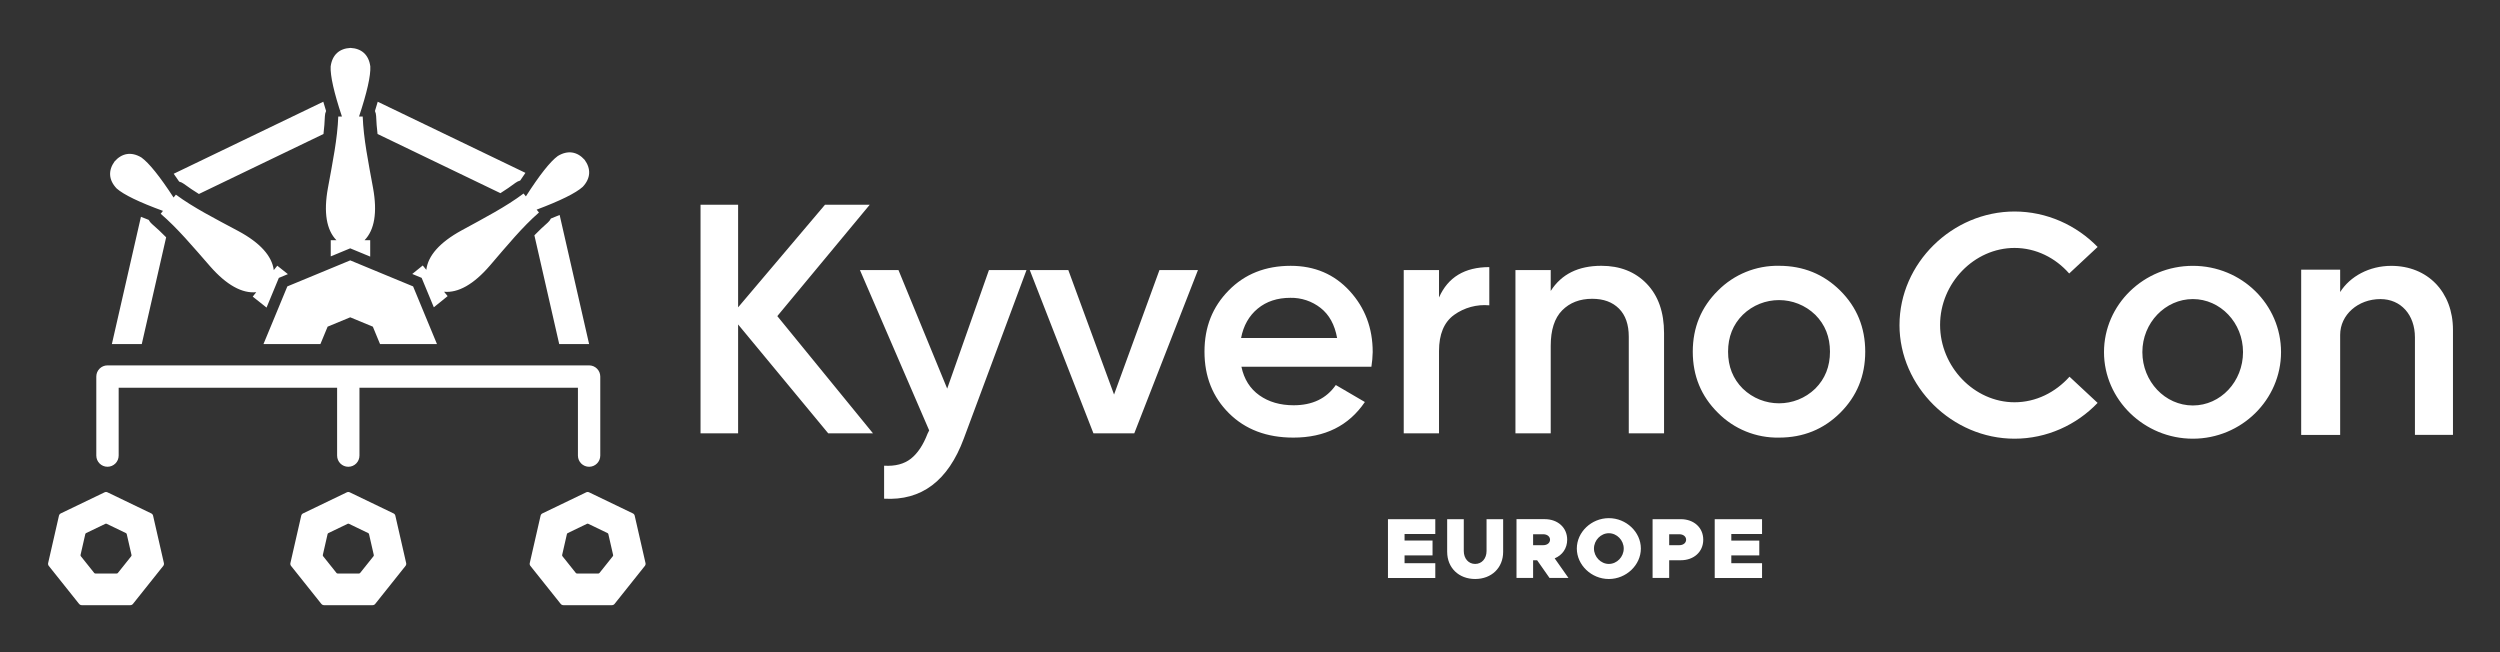 <svg xmlns="http://www.w3.org/2000/svg" role="img" viewBox="-20.84 -18.84 1343.68 350.68"><rect x="-20.84" y="-18.84" width="1343.68" height="350.68" fill="#333333" stroke="none"/><title>KyvernoConEU-horizontal-white.svg</title><defs><style>.cls-1{fill-rule:evenodd}.cls-1,.cls-2{fill:#fff}</style></defs><path d="M54.91 97.68l-15.62 68.41h16.07l13.1-57.39c-2.48-2.51-5.02-4.93-7.64-7.17-.72-.61-1.3-1.36-1.73-2.19-1.35-.52-2.76-1.07-4.18-1.66m97.99-61.84L72.52 74.55c1.03 1.43 2.01 2.86 2.93 4.22.91.23 1.77.64 2.53 1.2 2.59 1.91 5.3 3.72 8.09 5.45l66.95-32.24c.38-3.23.65-6.45.76-9.63.03-.94.25-1.86.64-2.72-.5-1.59-1.01-3.27-1.5-4.99zm108.65 38.22l-79.37-38.22c-.49 1.72-1 3.4-1.5 4.99.39.86.61 1.78.64 2.72.11 3.18.38 6.4.76 9.63l66.04 31.8c2.8-1.77 5.52-3.61 8.11-5.56.75-.57 1.61-.98 2.52-1.22.89-1.34 1.83-2.73 2.82-4.14zm34.24 92.03L279.95 96.7c-1.6.68-3.17 1.32-4.69 1.91-.42.84-1 1.59-1.71 2.21-2.46 2.14-4.84 4.43-7.17 6.82l13.34 58.45h16.07zm-89.41-42.24l1.91 2.35c.88-7.53 7.13-14.75 18.98-21.22 12.35-6.75 23.89-12.73 33.29-19.81l1.25 1.54c7.35-11.48 13.06-18.7 17.12-21.68 5.47-3.33 10.52-2.36 14.44 2.02 3.47 4.75 3.37 9.89-1.02 14.55-3.75 3.36-12.01 7.44-24.76 12.24l1.25 1.54c-8.88 7.73-17.13 17.76-26.3 28.44-8.79 10.24-17.16 14.85-24.7 14.15l1.91 2.35-7.42 6-6.55-15.82-5.04-2.09 5.66-4.58zM115 140.57l1.89-2.37c-7.54.76-15.94-3.77-24.82-13.93-9.26-10.6-17.6-20.56-26.55-28.21l1.23-1.55c-12.8-4.69-21.09-8.7-24.87-12.03-4.43-4.62-4.58-9.76-1.15-14.54 3.89-4.42 8.93-5.43 14.42-2.15 4.09 2.94 9.86 10.11 17.31 21.53l1.23-1.55c9.47 7 21.05 12.88 33.46 19.52 11.91 6.37 18.21 13.54 19.16 21.05l1.89-2.37 5.7 4.53-4.87 2.02-6.61 15.96-7.43-5.91zm41.94-30.32h3.03c-5.29-5.42-6.98-14.82-4.55-28.1 2.53-13.85 5.13-26.58 5.55-38.34h1.98c-4.3-12.94-6.32-21.92-6.07-26.95.86-6.34 4.79-9.66 10.66-9.95 5.88.29 9.81 3.61 10.66 9.95.25 5.03-1.78 14.01-6.07 26.95h1.98c.42 11.76 3.02 24.49 5.55 38.34 2.43 13.28.74 22.68-4.55 28.1h3.03v8.83l-10.75-4.45-10.46 4.33v-8.72zm10.46 10.85l16.89 7 16.9 6.99 6.99 16.9 5.84 14.1h-30.6l-1.36-3.28-2.51-6.08-6.08-2.51-6.07-2.52-6.08 2.52-6.07 2.51-2.52 6.08-1.36 3.28h-30.6l5.84-14.1 6.99-16.9 16.9-6.99 16.9-7zM42.94 226.02c0 3.32-2.69 6.01-6.01 6.01s-6.01-2.69-6.01-6.01v-42.47c0-3.32 2.69-6.01 6.01-6.01h258.85c3.32 0 6.01 2.69 6.01 6.01v42.47c0 3.32-2.68 6.01-5.99 6.02-3.32 0-6.01-2.68-6.02-5.99V189.57H172.36v36.46c0 3.32-2.68 6.01-6 6.01s-6.01-2.68-6.01-6v-36.48H42.94v36.46zm117.03 63.05c.15.21.39.33.64.33h11.5c.24 0 .47-.11.62-.3l3.59-4.49 3.59-4.5c.15-.19.2-.43.15-.67l-2.56-11.21c-.05-.24-.21-.44-.43-.55l-10.36-4.99c-.22-.11-.47-.11-.69 0l-10.36 4.99c-.22.11-.38.31-.43.54l-2.55 11.18c-.06.24 0 .5.15.7l7.15 8.96zm-8.13 16.6c.34.47.89.75 1.46.75h26.12c.55 0 1.07-.25 1.41-.68l8.14-10.21 8.14-10.21c.34-.43.47-.99.35-1.52l-5.81-25.45c-.11-.55-.48-1.01-.98-1.25l-23.53-11.33c-.5-.24-1.07-.24-1.57 0l-23.53 11.33c-.5.24-.86.69-.98 1.23l-5.8 25.4c-.15.55-.02 1.14.33 1.59l16.24 20.36zm-122.08-16.6c.15.21.39.33.64.33h11.5c.24 0 .47-.11.62-.3l3.59-4.49 3.58-4.5c.15-.19.21-.43.15-.67l-2.56-11.21c-.05-.24-.21-.44-.43-.55l-10.36-4.99c-.22-.11-.47-.11-.69 0l-10.36 4.99c-.22.11-.38.3-.43.54l-2.55 11.18c-.06.24-.01.5.15.7l7.15 8.96zm-8.13 16.6c.34.47.88.75 1.46.75h26.12c.55 0 1.07-.25 1.41-.68l8.14-10.21 8.14-10.21c.34-.43.47-.99.35-1.52l-5.81-25.45c-.11-.55-.48-1.01-.98-1.25l-23.53-11.33c-.5-.24-1.07-.24-1.57 0L11.83 257.1c-.5.24-.85.69-.98 1.23l-5.8 25.4c-.15.55-.02 1.14.33 1.59l16.24 20.36zm266.98-16.6c.15.21.39.33.64.33h11.5c.24 0 .47-.11.62-.3l3.59-4.49 3.58-4.5c.15-.19.21-.43.15-.67l-2.56-11.21c-.05-.24-.21-.44-.43-.55l-10.36-4.99c-.22-.11-.47-.11-.69 0l-10.36 4.99c-.22.11-.38.31-.43.54l-2.55 11.18c-.06.24 0 .5.15.7l7.15 8.96zm-8.13 16.6c.34.47.88.75 1.46.75h26.12c.55 0 1.07-.25 1.41-.68l8.14-10.21 8.14-10.21c.34-.43.47-.99.35-1.52l-5.81-25.45c-.11-.55-.48-1.01-.98-1.25l-23.53-11.33c-.5-.24-1.07-.24-1.57 0l-23.53 11.33c-.5.24-.85.69-.98 1.23l-5.8 25.4c-.15.55-.02 1.14.33 1.59l16.24 20.36z" class="cls-1" id="Layer_1-2" data-name="Layer 1"/><path d="M1000.09 155.81c0-33.15 28.34-60.97 61.83-60.97 17.35 0 33.32 7.39 44.66 19.06l-15.29 14.26c-7.38-8.42-17.86-13.74-29.37-13.74-21.64 0-40.02 18.89-40.02 41.39s18.38 41.56 40.02 41.56c11.51 0 21.98-5.32 29.54-13.74l15.11 14.08c-11.34 11.85-27.31 19.24-44.66 19.24-33.49 0-61.83-28-61.83-61.14zm109.91 14.6c0-25.59 21.47-46.37 47.75-46.37s47.4 20.78 47.4 46.37-21.3 46.54-47.4 46.54S1110 196 1110 170.41zm74.72 0c0-15.8-12.19-28.51-26.96-28.51s-27.14 12.71-27.14 28.51 12.19 28.68 27.14 28.68 26.96-12.88 26.96-28.68zm112.84-12.02v56.51h-20.44v-52.38c0-12.19-7.56-20.61-18.55-20.61-12.02 0-21.64 8.42-21.64 19.24v53.76h-20.95v-88.8h20.95v12.02c5.32-8.42 15.63-14.08 27.48-14.08 19.58 0 33.15 14.08 33.15 34.35z" class="cls-2"/><path d="M915.85 190.03c10.86 10.53 28.12 10.53 38.97 0 5.27-5.27 7.9-11.88 7.9-19.84 0-7.96-2.63-14.57-7.9-19.84-10.86-10.53-28.12-10.53-38.97 0-5.27 5.27-7.9 11.88-7.9 19.84 0 7.96 2.63 14.57 7.9 19.84m19.48 26.33c-12.31.23-24.17-4.59-32.83-13.34-9.01-8.89-13.52-19.84-13.52-32.83s4.51-23.93 13.52-32.83c8.66-8.75 20.52-13.57 32.83-13.34 12.99 0 23.96 4.45 32.91 13.34 8.95 8.89 13.43 19.84 13.43 32.83 0 12.99-4.48 23.93-13.43 32.83-8.95 8.9-19.92 13.34-32.91 13.34zm-95.49-92.34c10.06 0 18.2 3.22 24.4 9.66 6.2 6.44 9.3 15.27 9.3 26.51v53.89h-18.96v-51.96c0-6.55-1.76-11.59-5.27-15.1s-8.31-5.27-14.39-5.27c-6.67 0-12.05 2.08-16.15 6.23-4.1 4.15-6.14 10.5-6.14 19.05v47.05h-18.96v-87.77h18.96v11.23c5.73-9.01 14.8-13.52 27.21-13.52zm-87.25 17.03c4.8-10.88 13.81-16.33 27.03-16.33v20.54c-6.74-.61-13.47 1.23-18.96 5.18-5.38 3.92-8.07 10.39-8.07 19.4v44.24h-18.96v-87.77h18.96v14.75zm-106.38 21.77h51.61c-1.29-7.14-4.24-12.52-8.87-16.15-4.62-3.63-10.36-5.55-16.24-5.44-7.02 0-12.87 1.93-17.55 5.79-4.68 3.86-7.67 9.13-8.95 15.8zm.18 15.45c1.4 6.67 4.62 11.79 9.65 15.36 5.03 3.57 11.18 5.35 18.43 5.35 10.07 0 17.61-3.63 22.65-10.88l15.62 9.13c-8.66 12.76-21.48 19.13-38.45 19.13-14.28 0-25.81-4.36-34.58-13.08-8.78-8.72-13.17-19.75-13.17-33.09s4.33-24.08 12.99-32.91c8.66-8.84 19.78-13.25 33.35-13.25 12.87 0 23.44 4.51 31.69 13.52s12.38 19.95 12.38 32.83c-.06 2.65-.29 5.29-.7 7.9h-69.87zm-44.07-51.96h20.71l-34.23 87.77h-21.94l-34.23-87.77h20.72l24.58 66.91 24.4-66.91zm-91.63 0h20.19l-33.71 90.58c-8.43 22.7-22.7 33.47-42.83 32.3v-17.73c5.97.35 10.77-.91 14.4-3.77 3.63-2.87 6.61-7.34 8.95-13.43l.88-1.76-37.22-86.19h20.71l26.19 63.72 22.44-63.72zm-62.32 87.77h-24.05l-48.45-58.54v58.54h-20.19V91.2h20.19v55.15l46.7-55.15h24.05l-49.68 59.86 51.44 63.02z" class="cls-1"/><g><path d="M734.07 268.16v3.54h15.04v7.96h-15.04v4.19h16.52v7.96h-25.44V260.2h25.44v7.96h-16.52zm22.9 9.61V260.2h8.93v17.11c0 4.05 2.53 6.95 6.12 6.95s6.12-2.9 6.12-6.95V260.2h8.92v17.57c0 8.56-6.21 14.58-15.04 14.58s-15.04-6.03-15.04-14.58zm55.02 14.03l-6.67-9.52h-2.16v9.52h-8.92v-31.61h15.14c7.08 0 12.1 4.55 12.1 11.04 0 4.69-2.62 8.33-6.72 10.03l7.41 10.54H812zm-8.83-17.62h5.47c2.12 0 3.63-1.24 3.63-2.94s-1.52-2.94-3.63-2.94h-5.47v5.89zm23.5 1.8c0-8.88 7.87-16.33 17.21-16.33s17.21 7.45 17.21 16.33-7.87 16.38-17.21 16.38-17.21-7.5-17.21-16.38zm25.21 0c0-4.46-3.68-8.23-8-8.23s-8 3.77-8 8.23 3.68 8.28 8 8.28 8-3.77 8-8.28zm15.5-15.78h15.14c7.08 0 12.1 4.55 12.1 11.04s-5.01 11.04-12.1 11.04h-6.21v9.52h-8.92v-31.61zm14.4 13.98c2.12 0 3.63-1.24 3.63-2.94s-1.52-2.94-3.63-2.94h-5.47v5.89h5.47zm27.92-6.02v3.54h15.04v7.96h-15.04v4.19h16.52v7.96h-25.44V260.2h25.44v7.96h-16.52z" class="cls-2"/></g></svg>